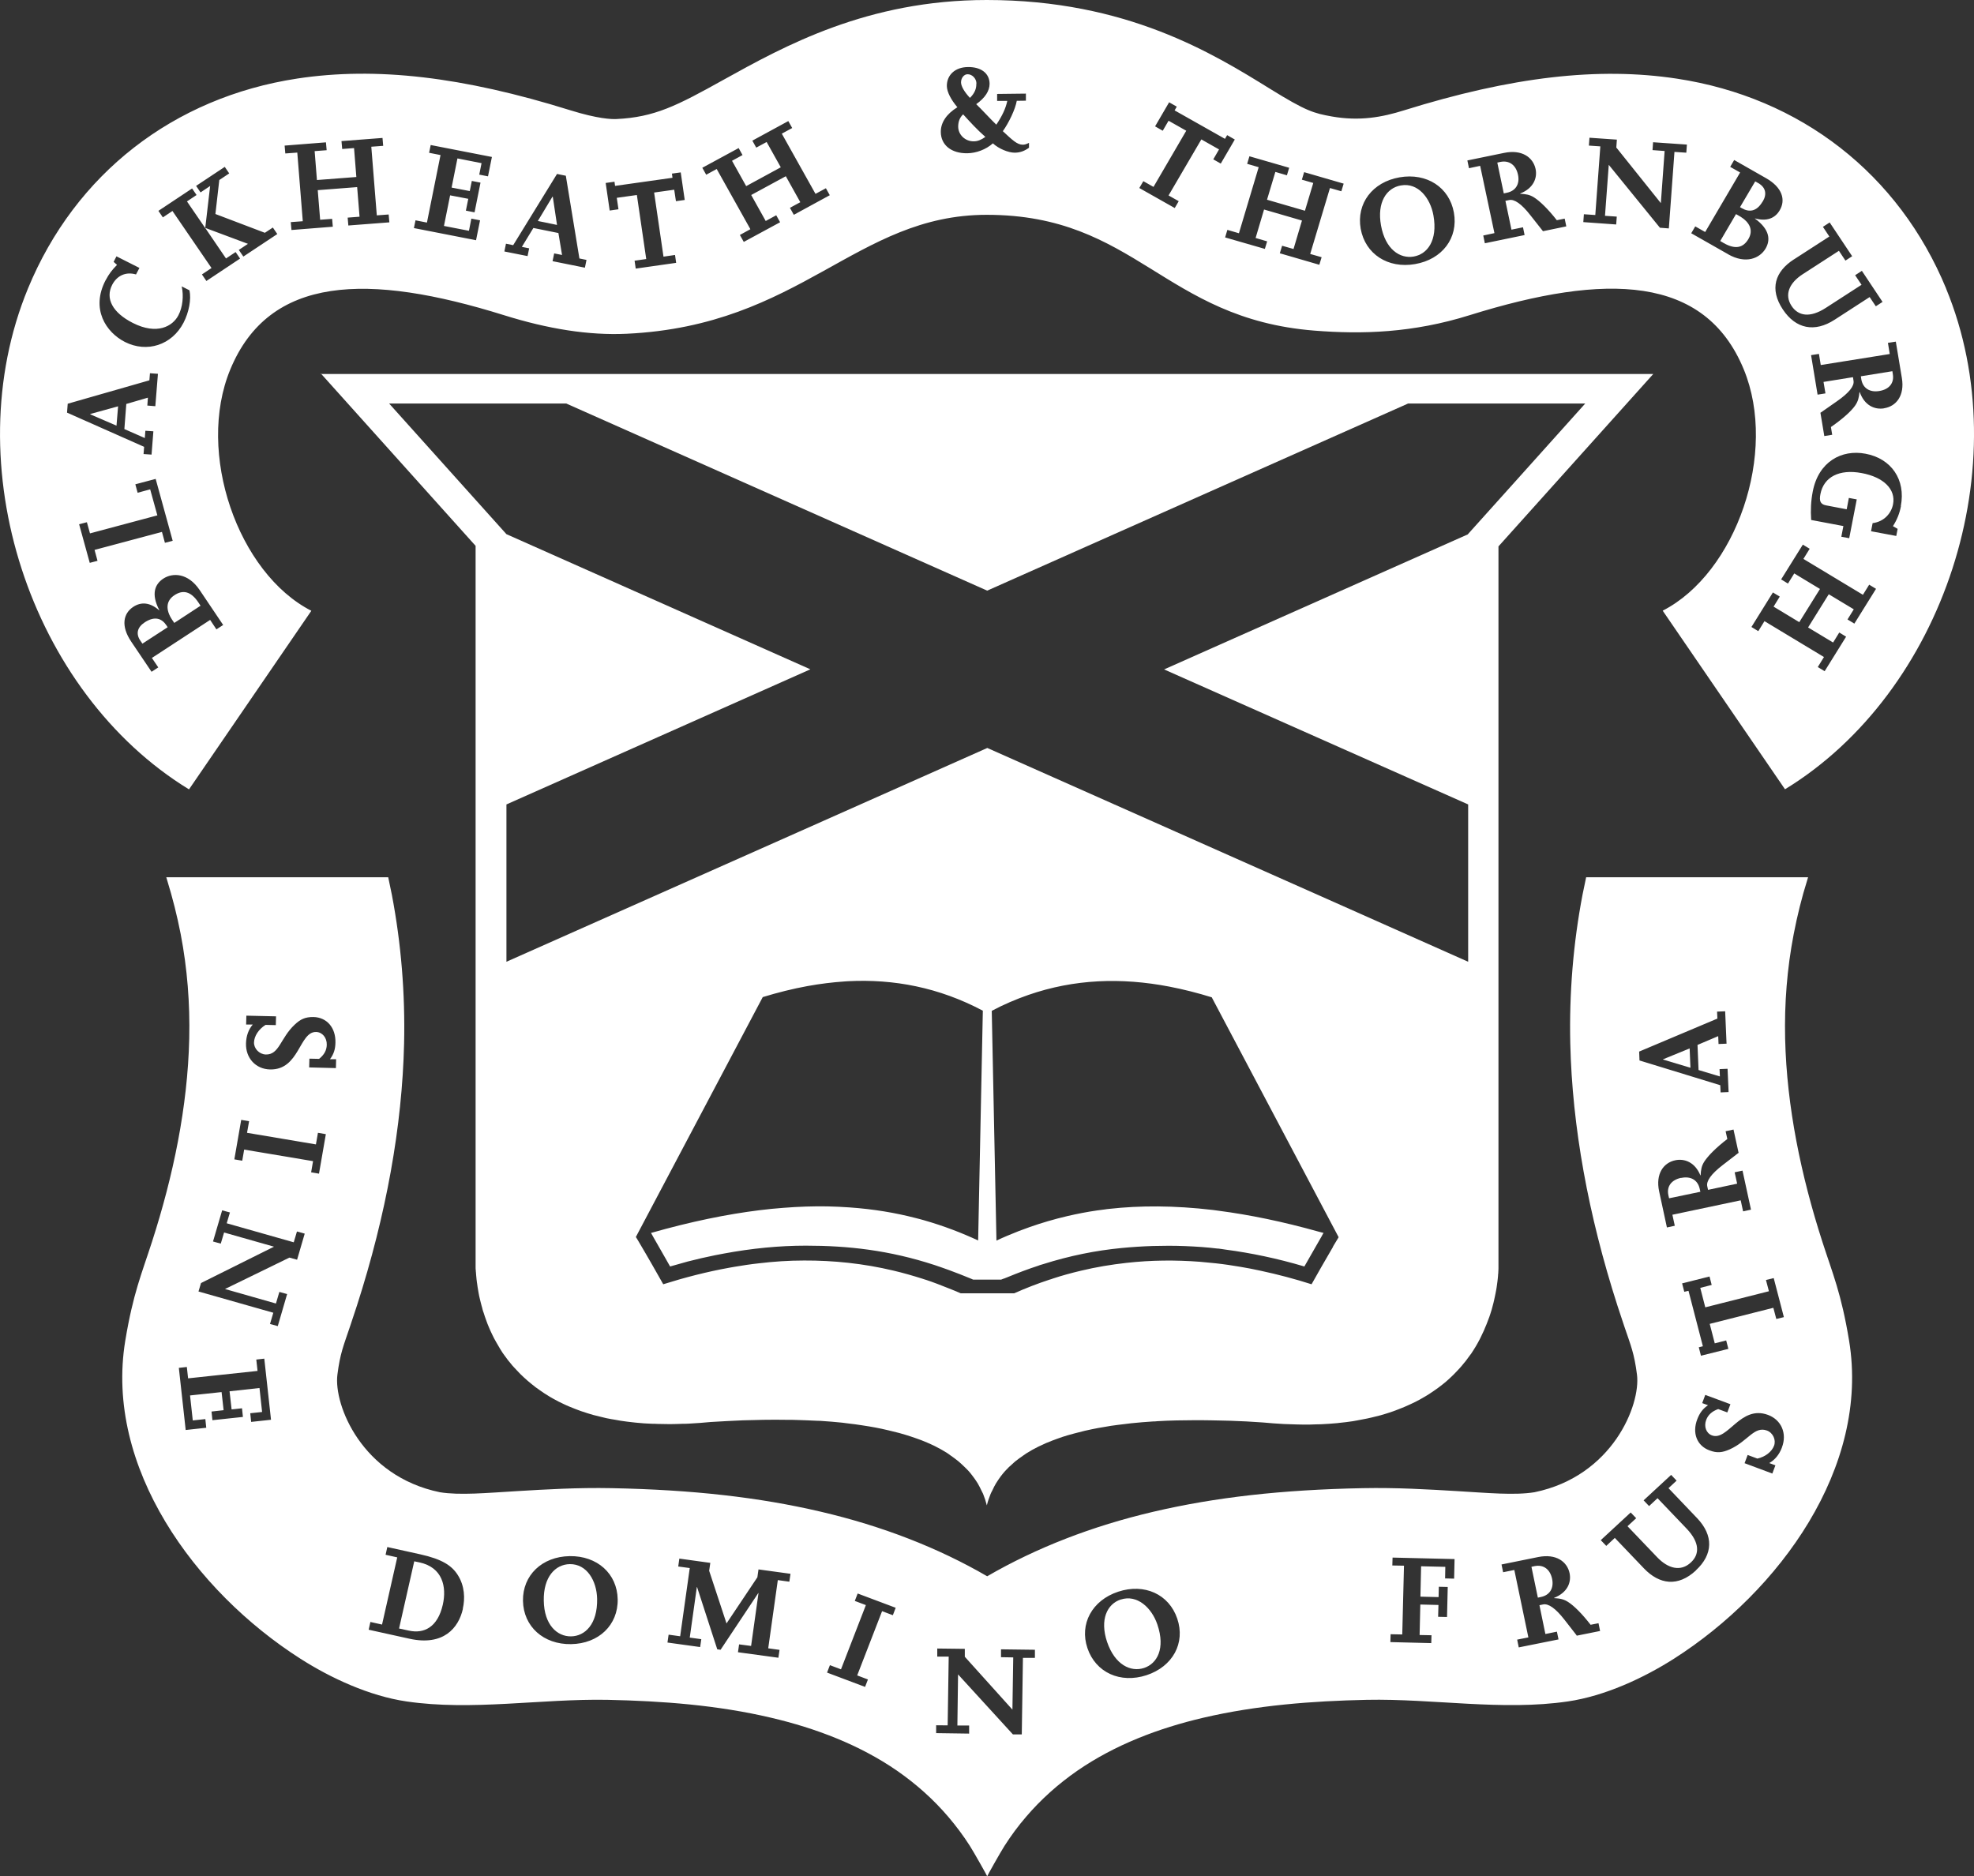 <svg height="71.997" viewBox="0 0 75.743 71.997" width="75.743" xmlns="http://www.w3.org/2000/svg"><rect x="0" y="0" width="75.743" height="71.997" fill="#333333" stroke="none"/><g fill="#fff" transform="translate(-24.329 -24.017)"><path d="m45.527 31.564-.561.933.736.151-.162-1.08z"/><path d="m61.287 28.403c-.131.121-.192.281-.192.471 0 .315.271.57.596.566.149 0 .28-.052.447-.169-.333-.293-.575-.561-.855-.868z"/><path d="m61.796 27.225c0-.195-.167-.363-.342-.359-.136 0-.25.143-.25.311 0 .147.131.372.342.596.197-.194.25-.371.245-.553z"/><path d="m81.899 30.23-.118.026.249 1.183.119-.026c.337-.069.504-.337.425-.695-.079-.371-.338-.557-.675-.488z"/><path d="m78.082 31.132c-.548.095-.925.644-.763 1.538.167.919.728 1.282 1.253 1.191.522-.09.93-.613.759-1.576-.119-.673-.596-1.269-1.245-1.153z"/><path d="m27.791 39.915 1.008.436.061-.743-1.065.294z"/><path d="m31.025 46.854c-.324.211-.355.552-.088.95l.079.116 1.008-.66-.083-.126c-.294-.44-.6-.488-.916-.28z"/><path d="m29.881 47.899c-.285.186-.346.441-.167.7l.079.116.969-.63-.048-.074c-.18-.267-.447-.362-.829-.116z"/><path d="m99.004 35.092c-1.814-4.395-5.579-7.336-10.334-8.057-3.011-.458-6.337-.074-10.475 1.218-.828.259-1.691.423-2.765.233-.692-.125-.977-.199-2.358-1.054-2.196-1.36-5.513-3.415-10.882-3.415-4.584 0-7.77 1.77-10.098 3.061-1.792.998-2.647 1.438-4.115 1.507-.18.009-.714-.009-1.766-.337-4.133-1.291-7.46-1.675-10.475-1.217-4.755.725-8.52 3.661-10.334 8.057-2.796 6.779.088 15.497 6.179 19.219l4.694-6.853c-2.818-1.442-4.431-6.066-3.111-9.257 1.494-3.619 5.281-3.718 10.518-2.081 1.67.522 3.239.777 4.694.708 6.701-.316 8.791-4.564 13.814-4.564 5.728 0 6.78 3.981 12.565 4.443 1.845.147 3.787.09 5.965-.592 5.242-1.636 9.028-1.537 10.518 2.081 1.315 3.191-.293 7.816-3.111 9.258l4.693 6.853c6.092-3.722 8.976-12.44 6.18-19.215zm-70.618-.328c.123-.233.241-.389.434-.583l-.131-.116.109-.212.881.445-.131.25c-.381-.112-.723.035-.912.393-.276.531.009 1.071.789 1.468.929.471 1.53.13 1.749-.293.162-.307.21-.743.127-1.11l.298.151c.074.341-.018.838-.228 1.244-.447.859-1.402 1.165-2.248.738-.728-.371-1.319-1.265-.741-2.371zm-1.459 4.745 3.134-.898.022-.272.306.022-.1 1.243-.307-.025.022-.303-.829.242-.074.963.784.345.022-.28.307.021-.07.894-.307-.021.022-.277-2.958-1.312zm1.144 6.028-.298.078-.408-1.481.298-.078.119.428 2.585-.691-.276-.998-.482.13-.087-.324.78-.207.653 2.375-.298.077-.114-.418-2.586.69zm4.821 2.462-.259.168-.241-.363-2.235 1.46.245.362-.258.169-.78-1.157c-.408-.605-.303-1.084.079-1.335.302-.198.64-.177.995.134h.008c-.342-.648-.157-1.015.149-1.217.364-.238.951-.216 1.39.431zm.771-14.142-.171-.25.351-.233-1.63-.609h-.009l.797 1.17.369-.246.171.25-1.293.86-.171-.251.368-.246-1.499-2.189-.368.246-.171-.251 1.293-.859.171.251-.368.246.701 1.023.188-1.615-.368.246-.171-.25 1.1-.73.171.251-.381.254-.149 1.304 1.898.721.306-.202.171.25-1.301.863zm4.032-1.187-.026-.302.456-.035-.092-1.136-1.512.117.092 1.136.46-.035.026.302-1.586.126-.027-.303.461-.034-.211-2.634-.46.034-.026-.302 1.586-.125.027.302-.461.035.088 1.109 1.512-.116-.088-1.11-.455.035-.027-.303 1.574-.121.026.303-.456.034.211 2.634.455-.034.027.302zm5.356-1.887-.333-.065.088-.44-.925-.182-.224 1.119.697.134.079-.389.333.065-.228 1.14-.333-.065.092-.454-.697-.133-.236 1.174.959.186.092-.467.334.065-.154.764-2.384-.466.061-.298.439.087.521-2.591-.438-.087.061-.298 2.349.458-.149.739zm3.721 3.506-1.241-.25.062-.298.302.06-.14-.842-.96-.194-.442.725.28.056-.061.298-.89-.177.061-.298.277.056 1.682-2.733.338.069.521 3.174.272.056zm3.011-.423.447-.065.043.302-1.551.221-.044-.303.447-.064-.359-2.457-.771.108.065.44-.337.048-.154-1.058.338-.048.022.16 2.204-.311-.022-.16.338-.047.153 1.058-.337.047-.066-.44-.771.108.359 2.456zm5.005-1.606-.149-.268.398-.216-.556-.997-1.328.721.557.997.403-.22.149.268-1.394.755-.149-.267.403-.221-1.293-2.31-.403.22-.149-.267 1.394-.756.149.268-.403.22.543.972 1.328-.722-.543-.971-.399.216-.149-.268 1.38-.751.149.267-.399.216 1.293 2.31.399-.215.149.267zm8.476-2.384c-.246 0-.614-.151-.837-.358-.268.237-.636.375-.982.38-.609.008-1.012-.311-1.017-.816-.004-.359.215-.691.636-.95-.237-.281-.399-.575-.404-.812-.004-.428.32-.726.807-.73.504-.008.828.238.833.639 0 .277-.171.54-.513.786.197.186.578.605.771.786.237-.354.359-.626.421-.911h-.39v-.268l1.104-.013v.272l-.35.005c-.057.328-.307.846-.535 1.165.368.341.548.519.767.519.07 0 .127-.018.237-.07v.186c-.171.125-.342.19-.553.19zm7.617.259.223-.384-.679-.384-1.258 2.15.39.22-.153.263-1.359-.768.154-.263.39.22 1.257-2.155-.679-.384-.223.384-.294-.168.539-.924.294.168-.084.143 1.933 1.092.083-.142.294.168-.539.924-.294-.168zm4.917 1.222-.438-.125-.758 2.53.438.125-.088.29-1.516-.441.088-.289.438.125.324-1.092-1.455-.423-.324 1.092.443.13-.088.289-1.525-.44.087-.29.443.13.758-2.535-.442-.129.087-.29 1.525.441-.087.289-.443-.13-.32 1.067 1.455.423.32-1.066-.438-.126.087-.289 1.517.441-.088.289zm17.36 2.617 1.363-.881-.246-.371.259-.169.863 1.296-.258.168-.25-.376-1.389.898c-.509.329-.719.782-.425 1.222.25.376.696.471 1.319.065l1.363-.881-.246-.367.259-.168.793 1.192-.258.168-.237-.354-1.341.868c-.771.501-1.495.354-1.99-.393-.521-.786-.298-1.455.425-1.921zm-14.533.177c-1.039.181-1.911-.384-2.086-1.356-.171-.967.451-1.792 1.49-1.973 1.047-.182 1.911.384 2.086 1.351.175.972-.442 1.797-1.49 1.978zm4.909-1.261-.027-.035-.456-.578c-.346-.445-.622-.626-.815-.583l-.144.03.232 1.106.443-.091.061.298-1.525.315-.061-.298.429-.091-.548-2.582-.429.091-.062-.298 1.407-.289c.684-.143 1.113.168 1.21.613.074.345-.075.743-.592.946v.008c.215.013.364.03.544.147.214.138.526.436.863.868l.302-.061.062.298-.899.186zm5.5-3.014-.456-.03-.215 2.936-.342-.026-1.963-2.414-.145 1.956.452.031-.022.302-1.262-.091.022-.302.438.03.193-2.634-.439-.03.022-.302 1.052.073-.022.302 1.709 2.134.145-2-.464-.034.021-.302 1.298.09-.022.302zm1.608 3.899-1.42-.807.154-.264.381.216 1.341-2.284-.381-.216.153-.263 1.219.695c.64.363.758.842.53 1.231-.18.31-.495.44-.951.315v.008c.587.428.591.834.407 1.149-.219.371-.753.609-1.437.22zm4.839 14.172-.263-.16.241-.389-.96-.578-.793 1.274.96.578.236-.384.263.16-.824 1.325-.263-.16.237-.384-2.283-1.377-.237.384-.263-.16.824-1.325.263.159-.237.385.986.596.794-1.274-.987-.596-.241.389-.262-.16.832-1.334.263.159-.241.389 2.284 1.377.24-.388.263.159zm1.788-4.508c-.053.28-.153.526-.307.768l.18.104-.053.272-.968-.181.061-.311c.443-.056.719-.38.784-.726.11-.57-.359-1.04-1.209-1.196-.85-.159-1.451.147-1.578.808-.048.25-.013.388.215.432l.793.151.083-.436.303.056-.289 1.489-.303-.056.079-.41-1.236-.233c-.026-.38-.009-.734.061-1.093.22-1.144 1.109-1.623 2.021-1.45.999.185 1.551 1.001 1.358 2.007zm-.649-3.753c-.355.057-.749-.103-.933-.626h-.009c-.022.208-.048.354-.175.531-.149.208-.465.497-.921.812l.049.298-.303.048-.149-.894.035-.022.605-.423c.465-.324.662-.583.631-.777l-.022-.143-1.13.182.074.44-.302.048-.25-1.516.302-.047.07.427 2.647-.423-.07-.428.303-.047.232 1.395c.114.678-.219 1.088-.679 1.161z"/><path d="m91.063 32.303-.123-.07-.605 1.032.132.078c.46.264.754.173.947-.151.197-.332.07-.648-.351-.889z"/><path d="m91.966 31.75c.171-.289.11-.544-.167-.704l-.122-.069-.583.989.074.043c.281.16.566.13.793-.259z"/><path d="m95.731 38.456.017.116c.057.337.32.51.688.449.382-.06.579-.306.522-.643l-.018-.117z"/><path d="m36.639 38.348 5.939 6.615v27.371.125.013.134.043c0 .039 0 .082.008.126 0 .021 0 .043.005.064 0 .039.009.082.009.121 0 .026.004.056.008.082 0 .039.009.082.014.126 0 .03.008.064.013.095.004.038.013.082.017.125.005.034.013.069.018.108.008.043.013.086.022.129.008.039.017.078.022.117.008.043.017.086.03.129.009.044.022.082.031.126.009.043.022.086.035.134.013.043.026.086.035.133.013.044.026.091.044.134.013.048.03.091.044.138.017.043.03.091.048.134.017.048.035.095.052.143.018.047.04.09.057.138.022.047.04.095.062.142.022.048.044.095.065.138.022.048.044.095.071.143.026.048.052.095.079.143.048.086.096.168.148.254.036.052.066.104.101.16.031.043.066.091.097.134.035.047.07.095.105.142.035.044.074.091.11.134.039.048.074.095.118.138.039.044.079.087.122.13.044.043.084.091.128.134s.087.086.131.125c.048.043.092.086.145.13.048.038.096.082.144.12.053.044.106.083.158.126.053.039.105.077.158.112.057.039.118.082.175.121.057.034.114.069.171.108.061.039.127.073.193.112.061.035.123.065.184.099.07.035.14.07.215.104.066.03.127.061.193.086.079.035.157.065.236.095.066.026.136.052.206.078.084.03.176.056.263.086.07.022.14.044.215.065.096.026.197.052.298.074.07.017.14.034.215.052.114.025.232.043.355.064.065.013.131.026.197.035.167.026.338.047.513.065.026 0 .048.008.074.008.202.022.412.035.631.043.062 0 .132 0 .193.005.154.004.311.008.474.008.162 0 .328-.008.499-.013.088 0 .171 0 .263-.008.263-.013.53-.035.811-.061.421-.026.833-.047 1.232-.064.127-.005.254-.005.381-.009.267-.009.53-.013.784-.013h.154c.149 0 .289 0 .433.004.11 0 .22 0 .325.005.258.008.508.017.754.03.044 0 .096 0 .14.004.289.017.565.043.833.069.079.009.153.017.232.03.188.022.372.044.548.074.092.013.184.03.272.043.157.026.311.056.455.086.092.018.18.039.268.061.144.034.28.069.416.103.079.022.162.044.241.07.14.043.272.086.403.133.066.022.132.044.193.069.171.065.333.139.491.212.013.009.031.013.044.022.166.082.324.172.473.267.044.031.083.061.127.091.101.069.193.138.285.212.048.038.092.082.136.12.074.07.149.139.219.212.044.043.083.091.123.138.061.074.118.156.175.233.031.048.066.095.097.147.052.091.1.182.144.277.022.043.044.086.066.133.057.143.105.285.144.441.035-.151.088-.298.145-.441.018-.047.044-.09.066-.133.044-.095.088-.186.14-.272.031-.052.066-.1.096-.147.053-.078.11-.156.171-.229.04-.048.079-.095.123-.138.066-.074.14-.143.215-.207.044-.044.092-.083.14-.126.088-.069.18-.138.276-.203.044-.03.088-.064.136-.095.149-.095.303-.181.469-.263.022-.009.044-.017.066-.03.149-.074.307-.143.469-.203.065-.026.136-.048.201-.074.127-.047.254-.09.39-.129.084-.026.167-.048.25-.069.132-.035.268-.069.408-.104.092-.022.179-.039.276-.06.145-.031.293-.057.447-.082.092-.018.184-.031.28-.048.176-.026.355-.047.539-.069.084-.009.163-.022.246-.03.267-.026.543-.052.833-.069.048 0 .1 0 .153-.009.241-.013.486-.026.741-.03.105 0 .219 0 .324-.004.145 0 .285-.005.434-.005h.153c.254 0 .522.009.785.013.127 0 .25.005.381.009.399.013.807.034 1.232.065.28.025.547.047.81.06.088.004.176.004.263.009.167.004.338.013.5.013s.32 0 .473-.009c.066 0 .132 0 .193-.004.219-.009.43-.026.631-.044.022 0 .04-.004.062-.008.179-.017.355-.039.526-.065.065-.009.122-.022.188-.034.123-.022.245-.044.364-.07.07-.012.136-.034.206-.047.105-.026.21-.052.311-.078.07-.021.136-.039.201-.06.093-.031.185-.056.277-.091.065-.022.131-.047.193-.073.083-.035.17-.065.249-.1.062-.026.123-.056.184-.082.079-.034.154-.073.228-.108l.171-.09c.07-.039.14-.078.211-.121.052-.03.105-.065.153-.095.066-.043.131-.087.193-.13.048-.034.096-.069.14-.099.061-.048.118-.091.18-.138.043-.035.087-.069.127-.104.057-.047.109-.099.166-.151.04-.035.075-.069.114-.108.053-.052.106-.108.154-.16.03-.034.065-.069.096-.103.053-.057.101-.117.149-.177.026-.031.053-.065.079-.095.053-.069.101-.139.153-.208.018-.021.035-.047.053-.069.127-.19.241-.38.337-.57.014-.026.027-.056.04-.082.035-.069.066-.134.096-.203.018-.034.031-.069.044-.103.026-.061.053-.121.075-.177.013-.039.026-.074.043-.113.022-.056.04-.108.062-.164.013-.039.026-.077.039-.116.018-.052.035-.104.049-.156.013-.039.021-.077.03-.112.013-.052.026-.099.04-.151.008-.039.017-.078.026-.112.013-.048.022-.095.031-.143.008-.034.013-.073.022-.108.008-.047.017-.09.026-.134.004-.034.013-.069.017-.103.009-.044.014-.087.018-.13.004-.03.009-.065.013-.095.004-.039.009-.078.013-.116 0-.031.009-.061.009-.091 0-.039.004-.073.009-.108 0-.026.004-.056.004-.082 0-.035 0-.061.004-.091 0-.026 0-.052 0-.078 0-.021 0-.043 0-.064 0-.026 0-.056 0-.082v-.009c0-.039 0-.078 0-.112v-27.372l5.939-6.615h-51.137zm38.844 33.503c-.268.453-.684 1.187-.829 1.446-.635-.203-1.288-.376-1.95-.518-.258-.056-.517-.108-.78-.151-.311-.052-.622-.1-.933-.134-.206-.022-.417-.043-.623-.06-.925-.07-1.867-.065-2.822.043-.574.064-1.153.159-1.732.298-.363.086-.731.185-1.095.306-.018.005-.035.013-.048.018-.027.008-.057.017-.084.025-.447.147-.894.32-1.341.519h-2.055c-.158-.069-.316-.134-.474-.195-.289-.116-.578-.229-.867-.324-.005 0-.013 0-.018-.004-.039-.013-.079-.026-.118-.039-.368-.116-.732-.22-1.096-.306-1.161-.277-2.31-.393-3.436-.389-.587 0-1.166.039-1.74.108-.315.034-.626.082-.933.134-.066.013-.127.021-.193.034-.868.156-1.714.376-2.538.635-.092-.16-.245-.432-.412-.725-.083-.147-.166-.294-.249-.432-.123-.212-.233-.402-.307-.523-.04-.064-.066-.112-.083-.133 1.621-3.071 3.247-6.136 4.869-9.206.578-.177 1.152-.32 1.722-.424.478-.086.955-.146 1.429-.177.039 0 .079-.004.118-.008 1.762-.091 3.489.237 5.176 1.131l-.18 8.817c-.631-.293-1.314-.557-2.068-.773-.11-.03-.224-.064-.338-.09-.767-.199-1.604-.341-2.533-.406-.276-.017-.556-.035-.846-.039-.534-.009-1.1.009-1.692.056-.298.022-.6.052-.915.091-1.249.155-2.63.436-4.16.872.014.022.031.052.049.086.013.026.03.057.048.087.061.103.136.237.215.376.074.129.149.259.214.375.119.207.206.363.206.363.228-.065.452-.13.675-.19.355-.091.706-.173 1.052-.242.114-.022.228-.043.342-.065 1.069-.198 2.112-.302 3.142-.302 1.613 0 3.191.173 4.935.743.184.06.373.129.566.198.267.1.539.203.819.32.026.013.053.022.079.034.009 0 .017.009.022.009h1.069c.031-.013.066-.026.097-.039h.008c.044-.017.088-.034.132-.052.408-.168.806-.319 1.192-.444.018-.005.04-.013.057-.022.04-.013.079-.022.118-.035 1.048-.332 2.038-.526 3.011-.621.403-.039.807-.065 1.205-.078.202-.004.404-.009.605-.009.421 0 .846.018 1.271.048.206.017.408.034.614.06h.026c.088.009.18.026.272.039.986.13 1.994.341 3.028.648 0 0 .307-.54.531-.928.048-.087.092-.16.127-.221.013-.021.022-.039.03-.056.018-.034.035-.065.049-.082-.062-.017-.119-.03-.18-.047-1.403-.393-2.674-.652-3.835-.803-.075-.009-.153-.022-.228-.031-1.499-.177-2.809-.173-3.979-.043-.057.004-.114.013-.171.022-.399.047-.776.112-1.144.19-.097.021-.193.043-.289.064-.518.121-1 .264-1.455.424-.145.051-.285.103-.421.155-.294.117-.579.233-.85.363l-.18-8.817c.464-.247.933-.445 1.402-.609 1.767-.613 3.568-.674 5.413-.32.539.104 1.083.242 1.626.41 1.622 3.07 3.248 6.136 4.869 9.206-.026.039-.109.182-.219.363zm5.176-27.333-11.663 5.186 5.834 2.591 5.833 2.59v6.037l-5.114-2.276-13.337-5.928-7.231 3.217-11.22 4.987v-6.037l2.331-1.036 9.331-4.149-11.662-5.186-4.501-5.013h6.797l16.151 7.18 5.136-2.284 11.014-4.896h6.797l-2.7 3.009-1.801 2.004z"/><path d="m88.837 69.212c-.377.078-.566.333-.491.67l.026.116 1.201-.25-.026-.117c-.075-.332-.342-.492-.71-.414z"/><path d="m89.192 64.989-.031-.742-1.021.418v.009z"/><path d="m40.43 83.971-.206-.043-.583 2.578.381.082c.575.125 1.101-.126 1.298-.998.153-.678-.005-1.425-.89-1.619z"/><path d="m67.335 85.392c-.526.172-.815.773-.526 1.632.303.885.912 1.161 1.416.997.5-.164.828-.742.513-1.667-.219-.647-.78-1.165-1.407-.958z"/><path d="m46.193 84.036c-.556.008-1.016.492-.999 1.399.013.932.513 1.381 1.048 1.373.53-.009 1.016-.462.999-1.438-.013-.682-.386-1.343-1.048-1.334z"/><path d="m83.209 84.113-.118.026.246 1.183.118-.025c.337-.07.504-.333.429-.696-.079-.371-.333-.557-.675-.488z"/><path d="m95.279 75.46c-.302-1.826-.627-2.556-1.03-3.808-.806-2.504-1.363-5.151-1.424-7.781-.031-1.343.074-2.69.329-4.011.135-.7.306-1.395.521-2.077.004-.022.018-.056.031-.104h-8.516c-.048.225-.096.449-.14.674-.355 1.861-.513 3.782-.469 5.708.075 3.178.684 6.559 1.81 10.057.092.285.18.544.263.794.254.751.381 1.028.487 1.857.144 1.153-.934 3.89-3.932 4.508-.762.125-1.805.026-2.971-.043-1.087-.065-2.319-.139-3.625-.113-3.103.061-5.653.35-8.02.903-2.362.552-4.501 1.386-6.385 2.478-1.881-1.092-4.024-1.926-6.386-2.478-2.367-.553-4.913-.842-8.02-.903-1.306-.026-2.538.048-3.625.113-1.165.069-2.209.168-2.971.043-2.998-.618-4.076-3.355-3.931-4.508.105-.825.232-1.101.486-1.857.083-.25.171-.514.263-.794 1.126-3.498 1.735-6.879 1.81-10.057.044-1.926-.114-3.847-.469-5.708-.044-.225-.092-.449-.14-.674h-8.516c.013.048.027.082.031.104.21.682.386 1.377.522 2.077.254 1.321.359 2.668.328 4.011-.061 2.634-.618 5.277-1.424 7.781-.403 1.252-.728 1.986-1.03 3.808-.802 4.862 2.678 9.621 6.71 12.199 1.179.755 2.664 1.438 4.076 1.645 2.515.371 5.171-.108 7.718-.061 2.103.044 4.224.203 6.276.687 1.709.401 3.387 1.036 4.834 2.034.727.505 1.393 1.096 1.967 1.77.298.35.575.721.824 1.11.154.241.662 1.144.667 1.17.004-.026.512-.929.666-1.17.25-.389.521-.76.824-1.11.574-.674 1.24-1.265 1.967-1.77 1.447-.998 3.121-1.633 4.835-2.034 2.051-.479 4.172-.643 6.276-.687 2.546-.051 5.202.432 7.717.061 1.407-.207 2.893-.89 4.076-1.645 4.032-2.574 7.512-7.337 6.71-12.199zm-61.313 3.118-.035-.332.455-.048-.1-.92-1.149.126.079.695.399-.043.035.332-1.17.125-.035-.332.464-.052-.078-.695-1.21.129.105.959.482-.052.035.333-.789.086-.263-2.384.307-.034.048.436 2.665-.285-.048-.436.307-.035.258 2.345-.758.082zm1.766-6.222-.298-.082-2.472 1.205 1.955.557.131-.445.298.082-.359 1.23-.298-.082.127-.431-2.871-.816.097-.324 2.8-1.395-1.915-.544-.127.427-.298-.082.351-1.196.298.082-.123.415 2.572.73.123-.415.298.082-.293 1.002zm.837-3.303-.302-.052.074-.428-2.643-.444-.074.427-.303-.052.263-1.515.303.051-.079.445 2.643.445.078-.445.303.052zm.653-4.051-1.03-.026.009-.336.372.008c.198-.159.29-.332.294-.539.009-.272-.171-.488-.408-.493-.653-.017-.635 1.464-1.77 1.438-.548-.013-.938-.436-.921-1.002.009-.289.097-.531.259-.721h-.254l.009-.341 1.139.026-.009.337-.394-.009c-.268.169-.434.428-.443.674-.004.237.202.453.452.462.521.013.556-.626 1.108-1.144.224-.212.408-.298.724-.294.512.013.854.41.841.98-.004.255-.066.449-.21.639h.236l-.008.341zm4.869 20.748c-.166.743-.754 1.434-2.047 1.149l-1.569-.346.066-.298.447.1.583-2.578-.447-.1.066-.297 1.266.28c.837.186 1.206.432 1.433.786.277.428.285.92.198 1.3zm4.151 1.356c-1.057.017-1.828-.674-1.846-1.662-.017-.981.732-1.697 1.789-1.715 1.06-.017 1.827.674 1.845 1.658.017.985-.728 1.702-1.788 1.719zm8.366-2.397-.434-.06-.368 2.617.434.06-.044.302-1.551-.211.043-.302.461.06.284-2.029h-.008l-1.447 2.176-.127-.017-.775-2.388h-.009l-.272 1.938.443.061-.044.302-1.254-.173.044-.302.443.061.368-2.617-.442-.06.043-.303 1.188.164-.044.303.666 2.021 1.184-1.771.043-.302 1.228.168-.044.302zm3.98 1.287-.413-.155-.955 2.465.412.156-.11.285-1.459-.549.11-.285.425.16.955-2.465-.425-.16.11-.285 1.459.548zm5.447 1.637h-.456l-.044 2.936h-.341l-2.104-2.302-.026 1.961h.451v.311l-1.266-.018v-.302l.442.004.04-2.638h-.439v-.311l1.057.013v.303l1.827 2.029.031-2.004-.469-.008v-.302l1.301.017v.302zm4.286.665c-1.003.328-1.95-.1-2.266-1.037-.315-.928.176-1.835 1.179-2.167 1.009-.333 1.951.099 2.266 1.032.32.937-.171 1.839-1.179 2.172zm11.798-3.705-.341-.009.008-.444-.929-.022-.026 1.166.697.017.009-.397.342.008-.027 1.153-.342-.008.013-.454-.696-.017-.027 1.17.456.009-.009.302-1.569-.039.009-.302.447.009.066-2.639-.447-.008.009-.303 2.379.057-.017.747zm10.927-16.344-.036.026-.582.449c-.448.346-.631.614-.592.808l.031.142 1.117-.237-.096-.436.302-.065.325 1.498-.303.065-.092-.423-2.621.553.092.423-.302.065-.298-1.382c-.145-.674.166-1.101.618-1.196.35-.074.754.069.964.578h.009c.013-.211.03-.358.149-.539.14-.212.438-.519.876-.855l-.066-.298.303-.065.193.885zm-.829-5.414.307-.013.053 1.243-.307.013-.013-.302-.794.337.04.963.819.246-.013-.281.307-.013.04.894-.307.013-.013-.276-3.099-.95-.013-.341 3.002-1.266-.013-.272zm-5.386 23.947-.022-.034-.451-.579c-.347-.445-.618-.626-.816-.587l-.144.03.228 1.105.442-.09.062.298-1.526.306-.061-.298.43-.086-.539-2.587-.43.087-.061-.298 1.407-.285c.683-.138 1.113.173 1.205.622.07.345-.075.738-.596.945v.009c.215.013.364.034.543.151.215.138.522.436.859.872l.303-.06.061.298-.899.181zm4.571-2.504c-.692.643-1.402.539-1.994-.078l-1.118-1.17-.328.306-.211-.22 1.148-1.062.211.22-.333.307 1.139 1.191c.421.441.908.562 1.293.199.333-.306.351-.756-.162-1.295l-1.118-1.17-.324.302-.21-.22 1.056-.976.21.22-.311.289 1.1 1.153c.631.665.614 1.386-.048 1.999zm3.3-4.716c-.101.268-.267.471-.486.596l.236.087-.118.315-1.065-.397.118-.316.373.139c.311-.069.552-.264.64-.493.083-.224-.04-.496-.272-.583-.491-.181-.732.411-1.429.722-.285.125-.486.151-.78.038-.478-.177-.67-.664-.464-1.196.092-.237.21-.401.412-.535l-.224-.082.118-.315.965.358-.119.315-.35-.129c-.237.086-.386.22-.46.414-.097.255 0 .514.219.596.613.229 1.091-1.179 2.152-.786.512.19.74.713.534 1.248zm-.215-4.931-.114-.431-2.441.617.193.747.438-.112.084.324-1.052.263-.083-.324.157-.039-.552-2.128-.162.038-.083-.323 1.052-.264.083.324-.438.112.192.747 2.442-.617-.114-.432.298-.073.39 1.498-.298.073z"/></g></svg>
